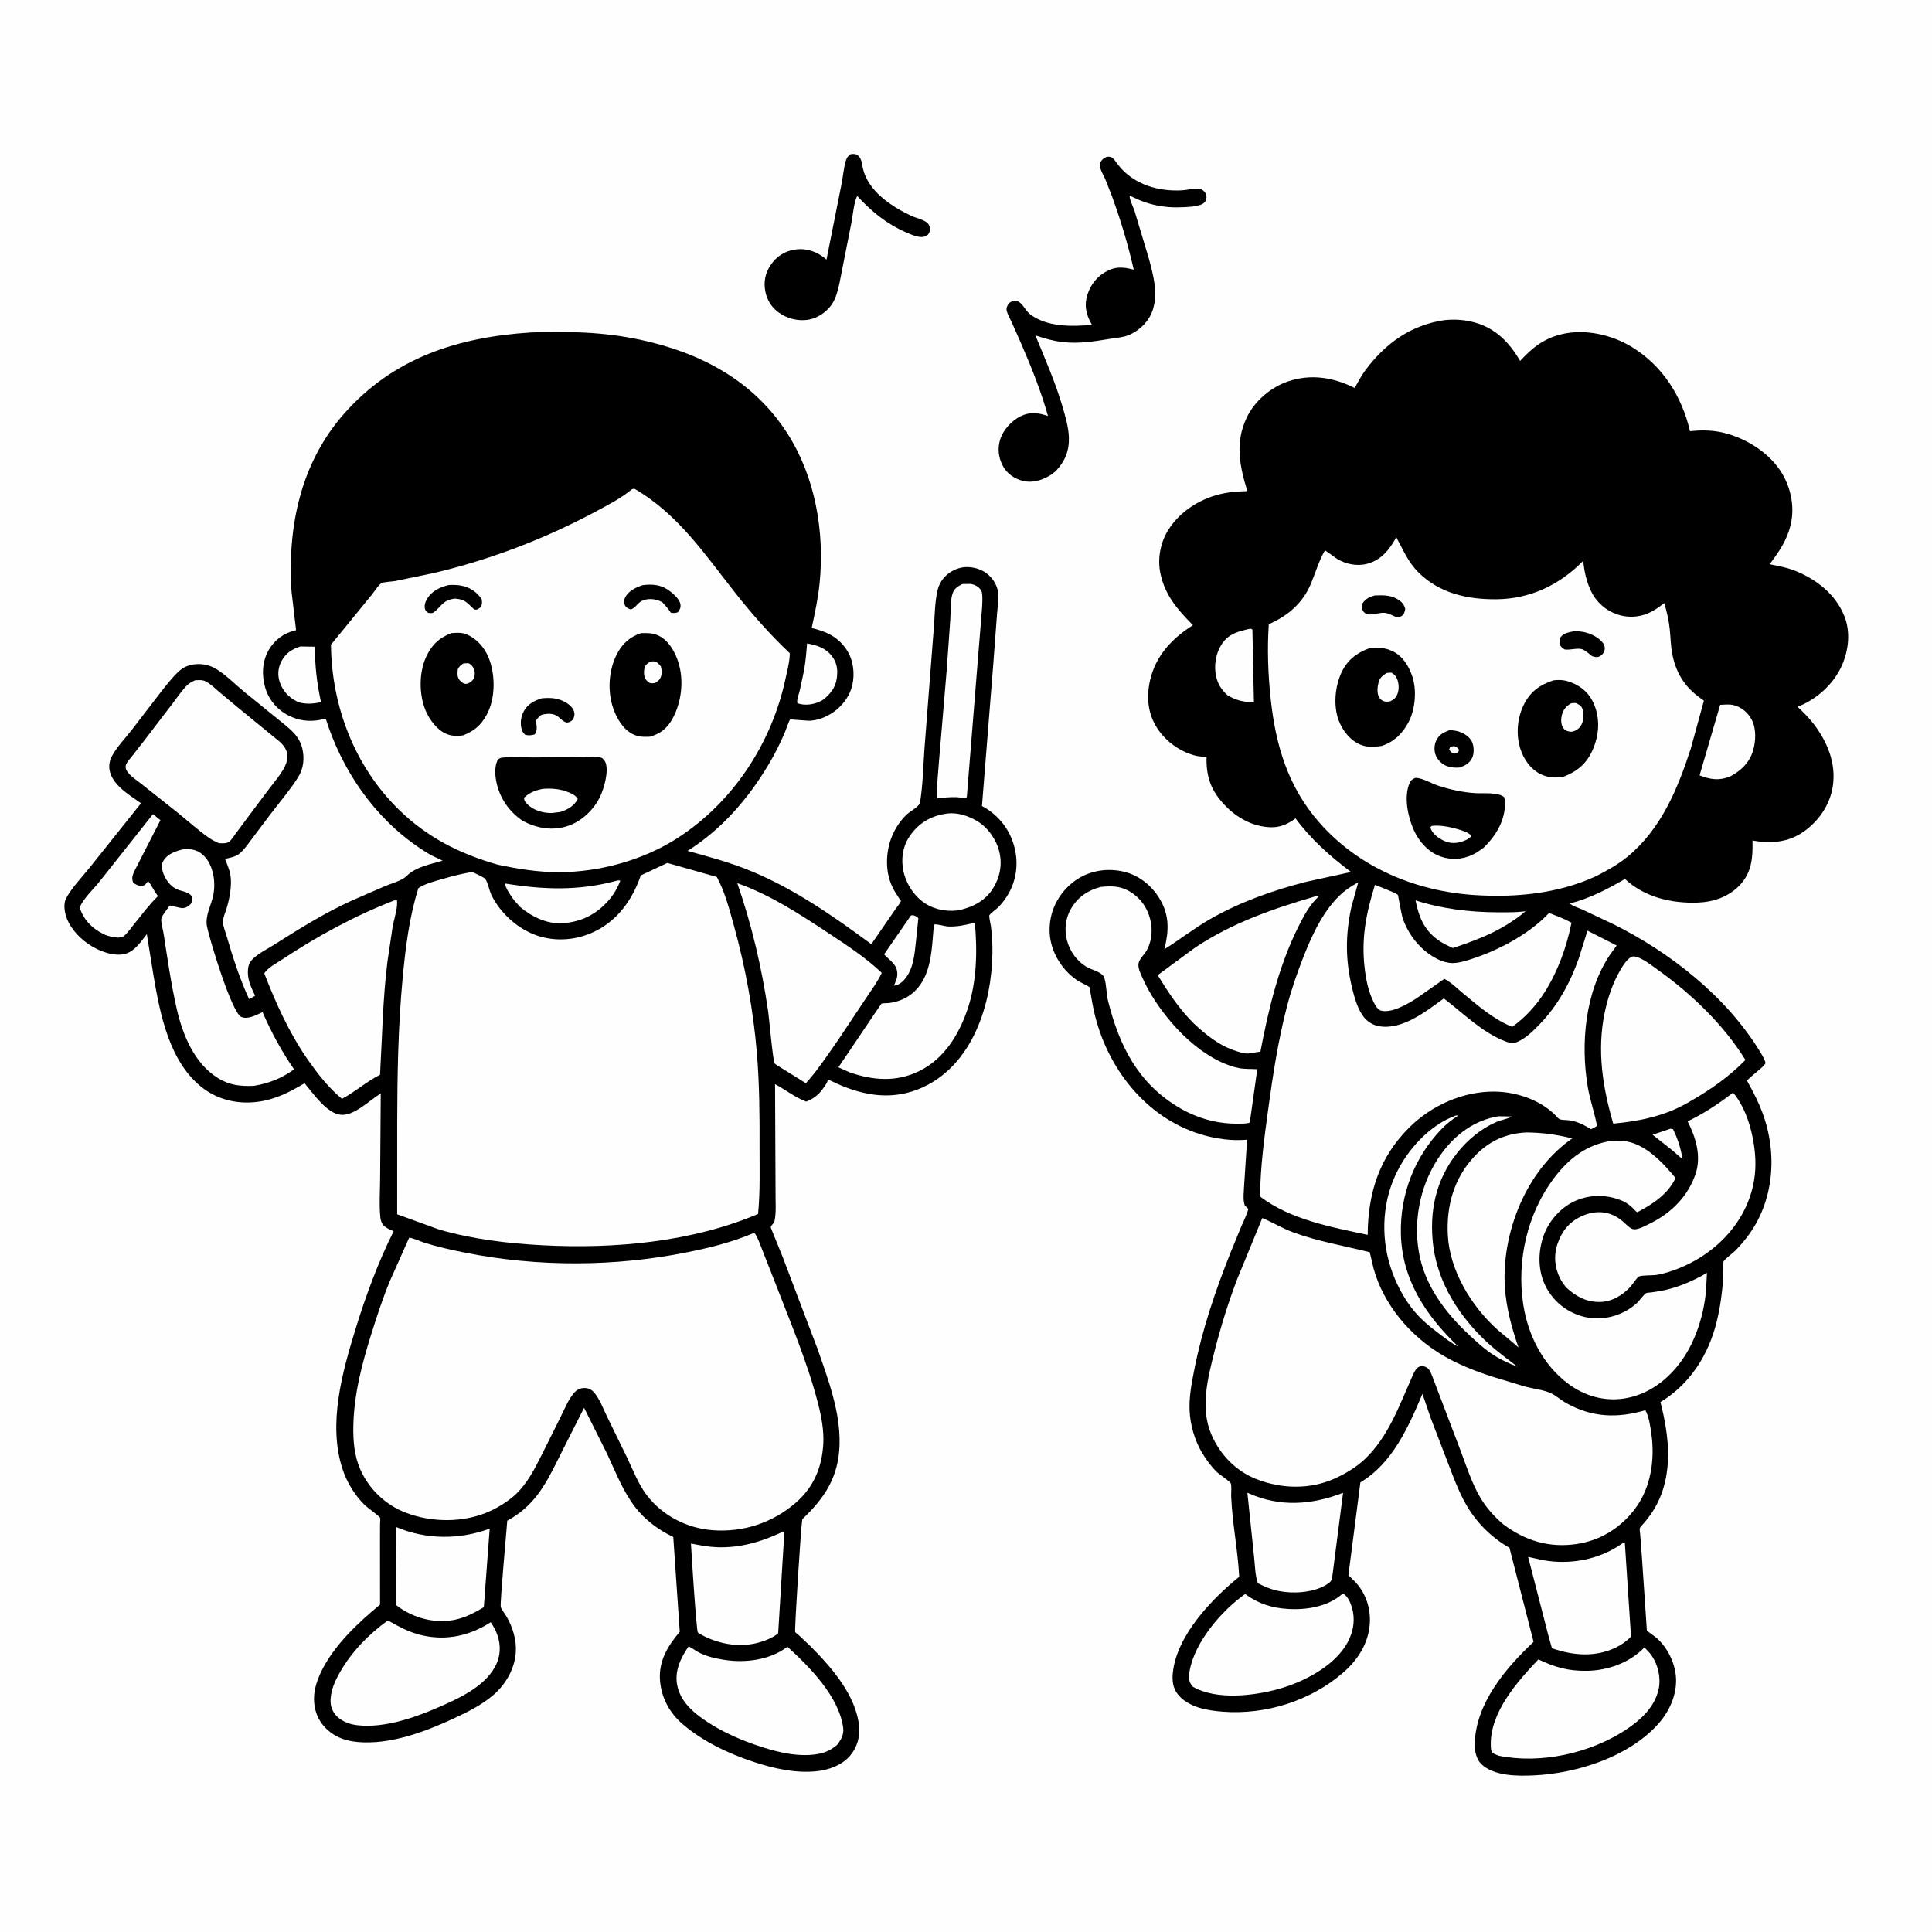 <svg version="1.1" xmlns="http://www.w3.org/2000/svg" style="display: block;" viewBox="0 0 2048 2048" width="1024" height="1024">
<path transform="translate(0,0)" fill="rgb(254,254,254)" d="M -0 -0 L 2048 0 L 2048 2048 L -0 2048 L -0 -0 z"/>
<path transform="translate(0,0)" fill="rgb(0,0,0)" d="M 901.522 163.5 C 903.879 163.053 906.486 162.966 908.556 164.192 C 913.352 167.031 913.524 173.292 914.643 178.241 C 920.139 202.54 944.55 218.624 965.612 228.614 C 970.708 231.031 977.911 232.454 982.344 235.681 C 984.418 237.19 985.483 239.477 985.774 242 C 986.077 244.629 985.12 246.989 983.5 248.985 C 981.249 250.367 979.647 251.29 976.938 251.26 C 971.359 251.197 965.491 248.489 960.44 246.278 C 939.43 237.081 924.064 224.331 908.631 207.721 C 905.095 214.893 904.086 228.194 902.511 236.189 L 889.666 301.227 C 887.998 308.388 886.182 315.78 882.176 322.017 C 876.984 330.099 867.435 336.827 857.947 338.707 C 846.629 340.95 834.115 337.826 824.992 330.956 C 816.574 324.618 811.957 315.985 810.77 305.599 C 809.574 295.144 812.652 286.048 819.19 277.893 C 825.76 269.7 834.808 265.178 845.188 264.229 C 856.146 263.227 867.027 267.382 875.258 274.454 L 876.113 275.207 L 892.119 194.776 C 893.72 186.679 894.362 177.47 896.848 169.724 C 897.897 166.458 899.099 165.651 901.522 163.5 z"/>
<path transform="translate(0,0)" fill="rgb(0,0,0)" d="M 1172.43 166.5 C 1173.59 166.249 1174.24 166.044 1175.5 166.092 C 1179.63 166.249 1181.25 169.487 1183.5 172.406 L 1185.76 175.352 C 1202.09 195.894 1228.67 203.416 1254 201.668 C 1258.91 201.329 1267.7 199.053 1272.18 200.226 C 1274.27 200.774 1276.79 202.764 1277.82 204.682 C 1279.18 207.202 1279.31 210.075 1278.1 212.645 C 1276.95 215.111 1274.89 216.334 1272.36 217.194 C 1266.88 219.058 1260.85 219.278 1255.11 219.602 C 1234.03 220.794 1216.07 217.054 1197.46 207.214 C 1197.05 210.889 1201.37 219.695 1202.62 223.465 L 1218.06 274.834 C 1222.63 292.323 1227.7 310.171 1222.15 328 C 1218.5 339.729 1209.78 348.682 1198.93 354.141 C 1191.83 357.712 1184.33 357.906 1176.66 359.175 C 1159.79 361.968 1143.78 364.551 1126.56 362.624 C 1116.49 361.497 1107.2 358.715 1097.59 355.579 C 1107.86 380.543 1118.85 405.577 1126.43 431.5 C 1129.36 441.499 1132.68 452.935 1133.05 463.375 C 1133.56 477.818 1129.05 488.82 1119.23 499.317 C 1117.14 501.049 1115.02 502.773 1112.69 504.162 C 1103.9 509.393 1093.62 512.403 1083.5 509.562 C 1074.95 507.162 1067.64 502.208 1063.29 494.309 C 1058.34 485.33 1057.14 475.117 1060.39 465.312 C 1063.66 455.443 1072.43 445.935 1081.75 441.293 C 1091.83 436.272 1100.72 437.548 1110.89 441.014 C 1103.47 414.411 1093.19 388.956 1082.22 363.645 L 1072.36 341.406 C 1070.7 337.745 1068.37 333.858 1067.27 330 C 1066.3 326.586 1067.64 324.313 1069.38 321.5 C 1071.51 319.938 1072.84 319.023 1075.55 318.902 C 1083 318.569 1086.13 328.421 1091.42 332.681 C 1108.92 346.774 1136.45 346.35 1157.51 344.303 C 1152.38 335.59 1149.53 326.609 1151.66 316.465 C 1154.03 305.17 1160.61 295.111 1170.54 289.024 C 1181.68 282.196 1189.89 282.759 1201.82 285.859 C 1195.85 259.506 1187.99 233.349 1178.72 207.97 L 1171.71 190.061 C 1169.94 186.081 1167.22 181.671 1166.17 177.5 C 1165.71 175.644 1165.94 174.361 1166.19 172.5 C 1168.28 169.042 1168.89 168.466 1172.43 166.5 z"/>
<path transform="translate(0,0)" fill="rgb(0,0,0)" d="M 1531.41 339.328 C 1542.19 338.273 1552.63 338.922 1563.06 341.799 C 1585.34 347.943 1600.15 363.116 1611.38 382.609 C 1624 368.876 1635.98 359.229 1654.41 354.529 C 1679.32 348.175 1708.42 354.627 1730.03 367.946 C 1762.76 388.121 1782.77 420.206 1791.49 457.08 C 1801.9 455.967 1812.69 455.896 1823 457.887 C 1847.52 462.625 1873.24 477.919 1887.18 498.871 C 1897.91 514.999 1902.7 536.072 1898.4 555.175 L 1898.08 556.5 C 1894.26 572.922 1885.78 584.823 1875.91 598.086 C 1885.82 600.16 1894.6 601.596 1904.05 605.516 C 1926.34 614.763 1945.83 630.136 1955.06 653.013 C 1961.73 669.558 1959.73 688.964 1952.66 705.053 C 1943.8 725.209 1925.85 741.291 1905.49 749.239 C 1911.59 754.957 1917.4 760.678 1922.5 767.321 C 1937 786.195 1946.42 808.818 1942.92 833 C 1940.07 852.653 1928.51 869.691 1912.57 881.157 C 1895.83 893.192 1877.46 894.392 1857.72 891.037 C 1858.14 908.653 1857.15 924.411 1844.56 937.958 C 1832.88 950.518 1816.52 956.192 1799.63 956.791 C 1771.8 957.778 1743.28 951.131 1722.55 931.786 C 1703.52 942.714 1685.54 952.224 1664.13 957.744 C 1666.79 960.475 1673.44 962.392 1677 964.002 L 1709.71 979.445 C 1770.21 1009.34 1829.92 1056.28 1865.44 1114.36 C 1866.94 1116.81 1871.75 1124.52 1871.43 1127.33 C 1871.43 1127.42 1869.84 1129.34 1869.84 1129.35 C 1866.74 1133.07 1853.03 1143.12 1852 1145.69 C 1851.99 1145.71 1853.14 1147.85 1853.31 1148.15 C 1858.96 1158.15 1863.98 1168.25 1868.06 1179.02 C 1884.65 1222.91 1880.74 1274.56 1851.34 1312.18 C 1847.47 1317.14 1843.28 1322.01 1838.78 1326.4 C 1836.06 1329.05 1828.59 1334.32 1827.02 1337.27 C 1825.85 1339.49 1826.9 1350.99 1826.68 1354.35 C 1825.65 1370.06 1823.61 1385.27 1819.9 1400.57 C 1811.31 1436.02 1791.59 1467.17 1760.13 1486.3 C 1769.51 1522.75 1774.08 1563.06 1754.82 1597.35 C 1751.58 1603.14 1747.65 1608.44 1743.5 1613.6 C 1742.32 1615.07 1738.78 1618.43 1738.23 1620.05 C 1737.87 1621.1 1738.56 1624.98 1738.64 1626.18 L 1740.4 1649.22 L 1745.74 1728.31 C 1748.95 1731.46 1753.04 1733.64 1756.42 1736.65 C 1768.29 1747.25 1776.4 1764.46 1776.71 1780.5 C 1777.04 1798.18 1768.87 1815.29 1757.16 1828.14 C 1725.69 1862.67 1671.07 1879.98 1625.47 1881.99 C 1608.34 1882.75 1583.54 1882.79 1570.22 1869.96 C 1564.85 1864.78 1563.07 1855.73 1563.26 1848.46 C 1564.34 1805.5 1596.04 1768.35 1625.64 1740.44 L 1600.08 1640.7 C 1589.7 1634.84 1580.84 1627.87 1572.53 1619.35 C 1553.7 1600.04 1545.58 1578.91 1536.19 1554.14 L 1517.04 1504.32 L 1507.84 1477.6 C 1493.01 1512.72 1476.13 1551.01 1442.07 1571.38 L 1429.38 1669.69 L 1437.34 1677.67 C 1447.9 1689.43 1452.97 1704.73 1452.08 1720.45 C 1450.9 1741.52 1439.61 1759.29 1423.99 1772.89 C 1389.48 1802.93 1341.92 1817.9 1296.41 1814.47 C 1279.79 1813.21 1259.87 1809.95 1248.72 1796.25 C 1243.2 1789.47 1242.4 1781.36 1243.28 1772.97 C 1247.36 1733.84 1284.4 1695.03 1313.61 1671.46 C 1312.15 1642.96 1306.29 1614.73 1305.1 1586.32 C 1304.96 1582.99 1305.73 1575.3 1304.72 1572.49 C 1303.94 1570.36 1292.64 1563.04 1290.06 1560.54 C 1283.84 1554.48 1278.62 1547.27 1274.16 1539.85 C 1266.43 1526.96 1261.67 1510.38 1261.02 1495.35 C 1260.39 1480.62 1263.15 1466.37 1265.98 1452 C 1274.31 1409.61 1288.33 1368.31 1304.27 1328.22 L 1316.06 1299.5 C 1318.62 1293.55 1321.7 1287.81 1323.28 1281.5 L 1319.5 1277.76 C 1317.37 1271.73 1318.53 1263.67 1318.79 1257.31 L 1321.99 1208.12 C 1311.02 1209.07 1300.49 1208.41 1289.65 1206.48 C 1228.04 1195.5 1182.71 1146.64 1164.2 1088.7 C 1161.76 1081.04 1159.78 1073.18 1158.28 1065.28 L 1155.86 1051.7 C 1155.67 1050.62 1155.44 1047.38 1154.97 1046.56 C 1154.44 1045.63 1145.11 1041.22 1143.25 1040.07 C 1135.87 1035.46 1129.03 1028.67 1124.13 1021.49 C 1114.08 1006.75 1110.35 990.237 1113.97 972.535 C 1117.37 955.898 1127.95 941.024 1142.17 931.856 C 1156.54 922.596 1174.42 920.104 1191 923.961 C 1207.19 927.726 1220.52 938.42 1229.08 952.43 C 1239.9 970.126 1239.13 986.821 1234.31 1006.26 C 1250.6 996.008 1265.83 984.053 1282.54 974.44 C 1313.98 956.359 1349.41 943.773 1384.44 934.814 L 1432.17 924.372 C 1409.98 907.723 1389.94 889.971 1373.35 867.54 C 1365.42 873.363 1357.37 877.153 1347.35 876.936 C 1328.41 876.527 1311.18 867.059 1298.36 853.547 C 1283.76 838.16 1278.56 823.857 1278.98 802.705 L 1269.02 801.432 C 1252.12 797.71 1236.22 786.558 1226.78 772.054 C 1216.68 756.538 1215.06 738.897 1219.12 721.104 C 1225.03 695.172 1242.57 676.491 1264.58 662.712 C 1248.25 646.154 1234.83 631.012 1230.01 607.5 C 1226.77 591.702 1230.26 574.124 1239.12 560.647 C 1252.07 540.947 1273.68 527.808 1296.55 523.107 L 1298.5 522.72 C 1306.39 521.109 1314.19 520.901 1322.21 520.608 C 1314.04 493.837 1308.96 469.338 1321.54 442.746 C 1329.92 425.016 1347.16 410.432 1365.66 404.224 C 1389.79 396.125 1413.73 400.07 1436.02 411.29 C 1439.61 404.742 1443.12 398.099 1447.61 392.111 C 1468.93 363.663 1495.89 344.414 1531.41 339.328 z"/>
<path transform="translate(0,0)" fill="rgb(254,254,254)" d="M 1770.68 1196.5 L 1773.5 1197.02 C 1778.8 1208.12 1781.57 1216.75 1783.59 1228.84 L 1771.93 1218.76 L 1751.81 1202.88 L 1770.68 1196.5 z"/>
<path transform="translate(0,0)" fill="rgb(254,254,254)" d="M 1325.01 666.5 C 1326.56 666.58 1325.68 666.419 1327.6 667.284 L 1329.22 744.661 C 1318.4 744.166 1310.46 742.603 1301.1 736.941 C 1295 731.441 1290.9 725.091 1289.14 716.992 C 1286.64 705.531 1288.65 692.729 1295.1 682.834 C 1302.34 671.71 1312.88 669.229 1325.01 666.5 z"/>
<path transform="translate(0,0)" fill="rgb(254,254,254)" d="M 1500.52 954.431 C 1528.16 963.354 1558.06 966.99 1587.05 967.078 C 1596.5 967.107 1606 967.308 1615.41 966.194 L 1617.13 965.979 C 1610.41 971.858 1603.16 976.599 1595.58 981.288 C 1578.25 991.668 1559.22 998.609 1540.12 1004.98 C 1535.49 1002.9 1530.96 1000.79 1526.69 998.001 C 1510.22 987.233 1504.23 973.126 1500.52 954.431 z"/>
<path transform="translate(0,0)" fill="rgb(254,254,254)" d="M 1823.46 747.118 C 1828.01 746.968 1833.49 746.314 1837.9 747.488 C 1846.21 749.701 1852.93 755.395 1856.92 762.971 C 1861.9 772.409 1861.27 785.934 1858.23 795.906 C 1854.47 808.248 1846.05 816.43 1835.07 822.535 L 1833.75 823.11 C 1822.2 827.863 1812.82 826.302 1801.64 821.905 L 1823.46 747.118 z"/>
<path transform="translate(0,0)" fill="rgb(254,254,254)" d="M 1543.18 1182.5 L 1545.83 1182.5 C 1539.43 1186.54 1533.49 1191.24 1528.23 1196.69 C 1499.34 1226.66 1484.13 1266.2 1484.99 1307.7 C 1486 1356.45 1511.66 1394.86 1545.81 1427.42 C 1541.83 1425.62 1538.09 1422.84 1534.41 1420.48 C 1523.68 1412.37 1512.59 1404.43 1503.33 1394.62 C 1491.41 1382 1482.14 1365.51 1476.12 1349.28 C 1463.75 1315.95 1464.34 1277.87 1479.31 1245.47 C 1491.56 1218.97 1515.33 1192.6 1543.18 1182.5 z"/>
<path transform="translate(0,0)" fill="rgb(254,254,254)" d="M 1588.53 1183.28 L 1602.78 1183.52 C 1597.68 1186.2 1591.45 1187.07 1586.07 1189.4 C 1569.96 1196.38 1555.6 1208.4 1544.72 1222.06 C 1521.87 1250.72 1514.79 1284.71 1519.31 1320.64 C 1524.35 1360.67 1547.51 1396.23 1576.65 1423.17 C 1586.59 1432.35 1597.82 1440.5 1608.51 1448.81 C 1598.6 1444.92 1589.03 1440.5 1580.25 1434.43 C 1572.12 1428.82 1564.74 1421.92 1557.51 1415.2 C 1531.94 1391.43 1509.96 1362.29 1504.03 1327.03 C 1497.92 1290.72 1506.49 1252.22 1528.25 1222.55 C 1543.18 1202.19 1563.38 1187.3 1588.53 1183.28 z"/>
<path transform="translate(0,0)" fill="rgb(254,254,254)" d="M 1322.28 1582.3 L 1323.4 1582.83 C 1356.6 1597.8 1390.39 1595.31 1423.71 1582.45 L 1412.69 1668.11 C 1412.16 1671.21 1412.24 1675.09 1409.73 1677.19 C 1397.94 1687.07 1376.21 1689.43 1361.36 1687.43 L 1359.5 1687.16 C 1349.75 1685.83 1342.13 1682.72 1333.42 1678.31 C 1330.38 1670.05 1330.39 1659.12 1329.36 1650.34 L 1322.28 1582.3 z"/>
<path transform="translate(0,0)" fill="rgb(254,254,254)" d="M 1720.47 1635.5 L 1722.39 1635.36 L 1728.94 1734.96 C 1724.23 1739.68 1718.89 1743.56 1712.88 1746.45 C 1690.96 1756.99 1667.42 1754.99 1645.12 1747.22 L 1641.74 1735.23 L 1619.87 1650.38 L 1636.09 1653.91 C 1664.42 1658.97 1695.42 1653.23 1719.1 1636.48 L 1720.47 1635.5 z"/>
<path transform="translate(0,0)" fill="rgb(254,254,254)" d="M 1618.05 1200.43 C 1634.56 1200.54 1650.64 1202.7 1666.62 1206.79 C 1643.82 1222.6 1626.27 1245.1 1614.28 1270.05 C 1600.43 1298.83 1592.99 1333.31 1595.28 1365.31 C 1596.83 1387.07 1602.55 1407.94 1609.71 1428.43 L 1603.06 1422.69 L 1587.08 1409.29 C 1559.6 1384.52 1536.53 1346.5 1534.72 1308.87 C 1533.25 1278.26 1541.14 1249.48 1562.27 1226.57 C 1577.59 1209.96 1595.61 1201.52 1618.05 1200.43 z"/>
<path transform="translate(0,0)" fill="rgb(254,254,254)" d="M 1423.06 1689.5 L 1424.39 1689.54 C 1428.75 1692.79 1431.13 1697.86 1432.76 1702.96 C 1436.94 1716.03 1434.92 1729.26 1428.39 1741.23 C 1414.68 1766.35 1381.27 1783.33 1354.69 1790.59 C 1328.32 1797.79 1289.26 1802.27 1264.64 1788.11 L 1263.25 1786.43 C 1259.6 1781.73 1260.05 1777.06 1261 1771.5 C 1266.32 1740.64 1295.01 1707.25 1319.93 1689.74 C 1333.77 1699.97 1348.35 1704.57 1365.4 1705.57 C 1385.31 1706.75 1407.75 1703.11 1423.06 1689.5 z"/>
<path transform="translate(0,0)" fill="rgb(254,254,254)" d="M 1394.67 950.057 L 1397 949.651 L 1397.67 950.5 C 1388.2 959.109 1381.9 971.229 1376.25 982.528 C 1355.67 1023.67 1344.63 1069.79 1336.1 1114.77 L 1323 1116.73 C 1319.29 1117.03 1314.62 1115.45 1311.05 1114.37 C 1293.52 1109.11 1278.75 1097.32 1265.61 1085.04 C 1250.02 1069.62 1238.61 1052.21 1227.19 1033.68 L 1267.07 1004.35 C 1306.72 978.027 1349.43 963.332 1394.67 950.057 z"/>
<path transform="translate(0,0)" fill="rgb(254,254,254)" d="M 1743.14 1746.37 C 1745.78 1749.09 1748.62 1751.84 1750.78 1754.96 C 1757.69 1764.9 1760.8 1778.79 1758.2 1790.66 C 1754.03 1809.74 1739 1823.42 1723.33 1833.71 C 1685.31 1858.69 1633.1 1870.18 1588.51 1861.09 L 1583.03 1858.76 C 1580.17 1856.71 1580.34 1852.73 1580.28 1849.5 C 1579.69 1814.87 1608.42 1782.58 1630.74 1759.06 C 1648.31 1767.37 1662.2 1771.39 1681.9 1771.15 C 1704.46 1770.87 1727.32 1762.64 1743.14 1746.37 z"/>
<path transform="translate(0,0)" fill="rgb(254,254,254)" d="M 1457.52 937.998 C 1461.78 939.841 1479.74 946.363 1481.9 948.722 C 1481.94 948.764 1485.83 970.272 1486.85 973.224 C 1491.06 985.372 1497.73 995.924 1507.02 1004.8 C 1515.68 1013.06 1529.16 1021.64 1541.49 1020.84 C 1549 1020.35 1557.41 1017.47 1564.5 1015.03 C 1591.57 1005.74 1622.32 988.888 1642.08 967.775 C 1650.14 970.935 1658.26 973.923 1665.84 978.128 C 1660.7 1003.85 1651.5 1029.35 1637.5 1051.59 C 1628.49 1065.73 1616.7 1078.77 1603 1088.44 C 1583.75 1080.96 1566.09 1065.57 1550.3 1052.46 C 1544.04 1047.25 1538.33 1041.38 1531.03 1037.63 L 1501.86 1058.05 C 1492.5 1064.15 1474.77 1074.58 1463.5 1071.15 C 1460.27 1070.17 1457.53 1065.02 1456.11 1062.21 C 1450.49 1051.04 1448.01 1038.39 1446.58 1026.07 C 1442.89 994.364 1448.17 968.145 1457.52 937.998 z"/>
<path transform="translate(0,0)" fill="rgb(254,254,254)" d="M 1728.91 1014.5 C 1730.79 1013.94 1731.24 1013.6 1733.26 1014.01 C 1741.18 1015.62 1750.08 1022.88 1756.58 1027.5 C 1792.43 1053 1827.02 1085.97 1850.23 1123.59 C 1833.55 1140.76 1813.22 1155.09 1792.52 1166.93 C 1766.68 1182.62 1739.59 1188.29 1710.09 1191.11 C 1698.83 1152.25 1692.72 1113.65 1701.01 1073.5 C 1704.3 1057.59 1709.62 1041.86 1717.88 1027.82 C 1720.82 1022.83 1724.02 1017.75 1728.91 1014.5 z"/>
<path transform="translate(0,0)" fill="rgb(254,254,254)" d="M 1166.88 940.188 C 1171.85 939.637 1177.01 939.397 1182 939.865 C 1192.96 940.891 1203.04 947.204 1209.95 955.634 C 1221.4 969.602 1224.54 991.399 1215.52 1007.54 C 1213 1012.06 1207.12 1016.92 1206.79 1022.17 C 1206.49 1027.01 1208.99 1031.75 1210.88 1036.09 C 1218.43 1053.43 1229.35 1069.22 1241.54 1083.6 C 1259.07 1104.27 1285.56 1126.33 1312.81 1132.11 C 1319.32 1133.49 1326.15 1132.91 1332.77 1133.44 L 1324.82 1189.97 C 1320.68 1191.55 1314.78 1190.97 1310.31 1191.11 C 1288.52 1191.14 1267.37 1184.7 1248.79 1173.48 C 1206.06 1147.67 1186.39 1108.23 1174.68 1061.35 C 1172.7 1053.44 1173.01 1044.65 1170.79 1037.01 C 1168.79 1030.14 1157.33 1028.27 1151.5 1024.79 C 1141.51 1018.81 1133.96 1008.1 1131.05 996.937 C 1128.02 985.293 1129.42 973.01 1135.67 962.649 C 1142.9 950.664 1153.51 943.596 1166.88 940.188 z"/>
<path transform="translate(0,0)" fill="rgb(254,254,254)" d="M 1837.14 1158.18 C 1852.43 1176.25 1859.74 1205.65 1860.73 1228.81 C 1863.16 1286.06 1821.16 1332.19 1768.5 1348.43 C 1764.04 1349.8 1759.61 1351.01 1754.97 1351.6 C 1751.47 1352.05 1739.75 1351.7 1737.34 1353.15 C 1734.56 1354.81 1730.45 1361.81 1727.89 1364.5 C 1719.6 1373.21 1708.69 1379.81 1696.47 1380.12 C 1681.78 1380.51 1670.38 1374.26 1659.93 1364.51 C 1657.82 1361.68 1655.68 1358.86 1654.05 1355.73 C 1648 1344.12 1646.79 1330.8 1651.08 1318.38 C 1655.61 1305.28 1663.14 1295.63 1675.74 1289.63 C 1691.16 1282.3 1707.04 1283.31 1720.26 1294.73 C 1723.06 1297.15 1727.85 1302.56 1731.57 1303.06 C 1736.66 1303.75 1745.24 1298.87 1749.76 1296.62 C 1771.91 1285.63 1789.74 1267.7 1797.53 1243.88 C 1803.63 1225.22 1797.48 1205.34 1788.94 1188.67 C 1806.35 1180.29 1821.92 1170.01 1837.14 1158.18 z"/>
<path transform="translate(0,0)" fill="rgb(254,254,254)" d="M 1708.52 1209.3 C 1712.46 1208.99 1716.57 1209.07 1720.5 1209.43 C 1743.63 1211.59 1762.33 1232.17 1776.17 1248.77 C 1768.34 1265.19 1753.07 1275.75 1737.47 1284.01 C 1737.13 1284.19 1735.5 1285.05 1735.5 1285.05 C 1734.38 1284.56 1731.47 1281.16 1730.41 1280.17 C 1724.95 1275.11 1719.8 1272.5 1712.71 1270.4 C 1697.18 1265.81 1680.07 1267.22 1665.8 1275.02 C 1650.8 1283.23 1639.32 1298.11 1634.76 1314.53 C 1630.01 1331.69 1630.92 1350.5 1639.85 1366.18 C 1648.2 1380.82 1661.6 1391.11 1677.89 1395.54 C 1697.81 1400.94 1719.75 1395.24 1734.97 1381.49 C 1737.94 1378.82 1742.05 1372.43 1745.16 1370.74 C 1746.1 1370.23 1749.31 1370.17 1750.45 1370.01 C 1756.01 1369.22 1761.54 1368.37 1767 1367.05 C 1781.68 1363.5 1796.41 1356.92 1809.43 1349.31 L 1808.5 1367.24 C 1806.5 1392.51 1797.96 1420.31 1783.41 1441.15 C 1768.69 1462.21 1747.63 1478.43 1721.81 1482.44 C 1700.6 1485.75 1680.02 1479.85 1662.89 1467.23 C 1635.76 1447.25 1619.75 1415.63 1614.7 1382.74 C 1607.61 1336.47 1618.84 1286.85 1647.02 1249.19 C 1662.79 1228.12 1682.04 1213.07 1708.52 1209.3 z"/>
<path transform="translate(0,0)" fill="rgb(254,254,254)" d="M 1439.82 935.278 L 1432.55 961.399 C 1426.08 991.165 1426.11 1017.93 1433.34 1047.52 C 1435.68 1057.08 1438.64 1067.74 1444.14 1076 C 1448.15 1082.02 1454.23 1086.38 1461.38 1087.72 C 1486.35 1092.4 1511.72 1071.93 1530.51 1058.4 C 1551.27 1074.08 1571.8 1095.19 1596.7 1104.23 C 1602.01 1106.15 1604.25 1106.36 1609.42 1103.98 C 1617.93 1100.06 1625.28 1092.73 1631.73 1086.12 C 1651.04 1066.29 1664.36 1042.09 1673.5 1016.11 L 1682.78 986.555 L 1713.74 1002.31 L 1706.77 1011.93 C 1680.07 1051.16 1675.36 1106.94 1683.14 1152.5 C 1685.52 1166.44 1690.35 1179.76 1692.92 1193.5 C 1690.8 1194.9 1688.84 1195.99 1686.5 1197.02 C 1679.35 1192.57 1672.49 1189.02 1664.02 1187.62 C 1661.03 1187.13 1655.64 1187.51 1653 1186.27 C 1651.55 1185.58 1649.12 1182.47 1647.86 1181.23 C 1631.29 1165.52 1607.22 1157.45 1584.63 1157.13 C 1550.9 1156.65 1517.29 1171.81 1493.57 1195.5 C 1461.86 1227.16 1450.08 1265.09 1449.81 1309 C 1411.15 1300.77 1367.94 1292.87 1335.73 1268.4 C 1335.94 1237.88 1340.1 1206.86 1344.23 1176.66 C 1349.29 1139.62 1354.98 1102.08 1364.52 1065.89 C 1369.12 1048.43 1375.08 1031.27 1381.65 1014.47 C 1391.17 990.179 1403.58 963.348 1423.71 945.938 C 1428.58 941.727 1434.29 938.513 1439.82 935.278 z"/>
<path transform="translate(0,0)" fill="rgb(254,254,254)" d="M 1338.1 1291.17 C 1349.3 1295.92 1359.67 1302.27 1371.18 1306.47 C 1397.6 1316.12 1424.88 1320.58 1451.98 1327.42 L 1456.06 1344.69 C 1466.79 1383.36 1495.1 1416.48 1529.4 1436.75 C 1545.87 1446.48 1563.87 1453.45 1582.01 1459.35 L 1617.09 1469.97 C 1625.51 1472.16 1637.05 1473.35 1644.74 1477.23 C 1650.13 1479.95 1654.86 1484.34 1660.22 1487.32 C 1687.67 1502.63 1714.3 1503.6 1744.1 1494.91 C 1747.89 1501.06 1749.35 1511.97 1750.41 1519.14 C 1754.42 1546.36 1750.29 1576.48 1733.48 1598.96 C 1718.07 1619.57 1696.55 1633.06 1670.96 1636.77 C 1641.82 1640.99 1616.61 1633.14 1593.39 1615.73 C 1584.11 1607.79 1575.98 1598.81 1569.68 1588.33 C 1560.35 1572.83 1554.72 1554.88 1548.37 1538 L 1517.87 1457.86 C 1516.32 1454.08 1514.86 1450.39 1510.78 1448.83 C 1502.34 1445.59 1499.16 1454.36 1496.5 1460.38 C 1483.18 1490.45 1471.48 1523.2 1447.1 1546.43 C 1437.79 1555.3 1426.11 1562.29 1414.4 1567.5 C 1388.26 1579.13 1358.22 1578.28 1331.82 1567.91 C 1309.93 1559.32 1293.25 1541.92 1284.05 1520.48 C 1272.03 1492.48 1280.3 1460.72 1287.43 1432.53 C 1294 1406.58 1301.97 1380.89 1311.51 1355.86 L 1338.1 1291.17 z"/>
<path transform="translate(0,0)" fill="rgb(254,254,254)" d="M 1480.13 569.521 C 1487.47 582.925 1492.56 595.789 1503.7 606.838 C 1526 628.954 1555.56 635.509 1586.1 635.245 C 1622.2 634.934 1653.29 619.974 1678.32 594.46 C 1679.34 607.726 1683.4 623.994 1691.5 634.749 C 1699.35 645.185 1710.94 651.936 1723.93 653.434 C 1739.98 655.285 1752.14 648.922 1764.18 639.291 C 1766.94 648.605 1768.97 657.284 1770 666.971 C 1770.97 676.088 1770.97 685.216 1772.85 694.232 C 1777.41 716.035 1787.83 730.524 1806.23 742.668 L 1792.16 794 C 1778.15 836.806 1760.57 879.424 1724.63 908.626 C 1714.48 916.879 1703.07 923.105 1691.45 928.995 C 1651.5 947.328 1606.82 951.583 1563.38 948.819 C 1500.54 944.82 1440.28 919.577 1398.41 871.793 C 1365.22 833.917 1352.28 790.035 1346.98 740.816 C 1344.15 714.594 1343.23 687.983 1344.96 661.646 C 1365.11 653.008 1381.29 639.023 1389.75 618.473 C 1394.71 606.427 1398.02 594.725 1404.54 583.272 L 1417.4 592.447 C 1426.74 598.12 1438.86 600.508 1449.51 597.564 C 1464.6 593.396 1472.82 582.572 1480.13 569.521 z"/>
<path transform="translate(0,0)" fill="rgb(0,0,0)" d="M 1457.22 631.2 C 1465.65 630.885 1473.85 630.62 1481.36 635.157 C 1485.98 637.947 1488.21 640.329 1489.62 645.5 C 1488.84 648.848 1488.73 651.185 1485.5 653.15 C 1482.96 654.695 1481.45 654.472 1478.78 653.607 C 1475.36 652.022 1471.18 649.805 1467.39 649.607 C 1461.75 649.313 1455.54 652.02 1450.08 651.218 C 1447.86 650.893 1445.96 649.44 1444.83 647.5 C 1443.2 644.704 1443.41 642.938 1444.04 640 C 1447.53 634.739 1451.25 632.954 1457.22 631.2 z"/>
<path transform="translate(0,0)" fill="rgb(0,0,0)" d="M 1667.79 669.291 C 1671.57 669.054 1675.28 669.265 1679 670.014 C 1686.27 671.477 1695.46 675.916 1699.66 682.266 C 1701.03 684.351 1701.49 687.088 1700.83 689.546 C 1700.21 691.88 1698.28 694.355 1696.15 695.5 C 1692.79 697.303 1690.93 696.475 1687.58 695.5 C 1685 693.373 1680.28 689.312 1677.14 688.217 C 1672.53 686.612 1664.19 689.244 1658.8 688.5 C 1655.7 686.757 1654.59 685.761 1653.1 682.5 C 1653.2 679.985 1652.8 677.713 1654.24 675.578 C 1657.25 671.141 1662.92 670.283 1667.79 669.291 z"/>
<path transform="translate(0,0)" fill="rgb(0,0,0)" d="M 1536.3 774.048 C 1540.59 774.058 1545.03 774.727 1548.98 776.462 C 1554.07 778.705 1559.16 782.377 1560.98 787.853 C 1562.58 792.668 1562.65 799.255 1560.29 803.829 C 1557.33 809.539 1552.93 811.557 1547.13 813.629 C 1542.8 813.974 1537.95 813.653 1533.87 812.139 C 1528.92 810.307 1524.31 805.986 1522.17 801.162 C 1520.07 796.43 1520.15 790.235 1522.24 785.5 C 1525.18 778.842 1529.89 776.587 1536.3 774.048 z"/>
<path transform="translate(0,0)" fill="rgb(254,254,254)" d="M 1537.28 791.5 L 1541.5 790.909 C 1544.53 792.136 1544.89 792.359 1546.8 795 L 1545.49 797.5 C 1544.13 798.286 1543.01 798.555 1541.5 798.945 C 1538.27 797.579 1538.06 797.469 1536.22 794.5 L 1537.28 791.5 z"/>
<path transform="translate(0,0)" fill="rgb(0,0,0)" d="M 1500.68 824.5 C 1508.51 824.941 1517.08 830.365 1524.6 832.873 C 1536.73 836.923 1551.4 840.082 1564.22 840.786 C 1572.75 841.255 1587.61 839.611 1594.29 844.819 C 1595.05 847.023 1595.35 848.619 1595.37 850.977 C 1595.53 869.732 1585.96 885.471 1573.1 898.298 C 1569.35 901.075 1565.45 903.915 1561.23 905.926 C 1550.11 911.221 1538.08 911.98 1526.5 907.72 C 1513.7 903.011 1503.84 891.632 1498.46 879.385 C 1492.35 865.502 1487.93 844.412 1494.27 830.05 C 1495.61 827.01 1497.57 825.605 1500.68 824.5 z"/>
<path transform="translate(0,0)" fill="rgb(254,254,254)" d="M 1517.68 875.5 C 1526.19 874.392 1537.28 876.592 1545.5 879.046 C 1549.75 880.316 1557.78 882.598 1559.89 886.5 L 1554.65 890.239 L 1550.33 891.918 C 1543.39 894.298 1536.59 894.309 1530 890.968 C 1523.86 887.859 1518.34 883.722 1516.1 877.031 L 1517.68 875.5 z"/>
<path transform="translate(0,0)" fill="rgb(0,0,0)" d="M 1646.59 721.224 C 1653.79 720.285 1659.4 720.915 1666.18 723.654 C 1677.2 728.104 1685.28 735.628 1689.84 746.747 C 1696.35 762.652 1695.07 779.267 1688.32 794.842 C 1681.93 809.572 1671.6 817.935 1656.93 823.563 L 1655.7 823.677 C 1647.15 824.642 1640.6 824.369 1632.65 820.383 C 1622.36 815.226 1615.14 804.668 1611.68 793.926 C 1606.68 778.394 1608.35 760.471 1615.8 746 C 1622.65 732.707 1632.75 725.768 1646.59 721.224 z"/>
<path transform="translate(0,0)" fill="rgb(254,254,254)" d="M 1665.54 745.5 C 1667.19 745.183 1668.82 745.284 1670.5 745.281 C 1673.64 746.78 1676.33 748.079 1677.5 751.582 C 1679.13 756.446 1678.9 763.878 1676.29 768.355 C 1673.97 772.342 1671.32 774.349 1666.9 775.5 C 1664.9 775.669 1665.36 775.78 1663.76 775.503 C 1660.56 774.949 1658.35 773.878 1656.63 770.93 C 1654.56 767.39 1654.6 762.105 1655.58 758.229 C 1657.13 752.062 1660.11 748.582 1665.54 745.5 z"/>
<path transform="translate(0,0)" fill="rgb(0,0,0)" d="M 1451.36 687.238 C 1460.04 685.901 1468.3 686.465 1476.31 690.353 C 1487.12 695.593 1493.53 706.283 1497.19 717.293 C 1501.95 731.647 1500.3 751.745 1493.27 765.209 C 1486.91 777.373 1477.86 786.442 1464.6 790.729 C 1457.03 791.899 1449.3 792.429 1442.03 789.364 C 1431.09 784.747 1423.04 774.362 1419 763.448 C 1413.28 748.033 1415.14 727.815 1421.97 713 C 1427.98 699.946 1438.04 692.049 1451.36 687.238 z"/>
<path transform="translate(0,0)" fill="rgb(254,254,254)" d="M 1469.81 713.5 C 1471.48 713.07 1473.28 713.114 1475 713.024 C 1477.37 714.547 1479.05 715.8 1480.37 718.353 C 1482.81 723.081 1483.39 730.041 1481.57 735.022 C 1479.84 739.78 1477.74 741.47 1473.46 743.5 C 1471.57 743.787 1469.4 744.056 1467.52 743.5 C 1465.18 742.809 1463.31 741.473 1462.06 739.378 C 1459.35 734.837 1460.08 728.541 1461.28 723.631 C 1462.5 718.601 1465.55 716.063 1469.81 713.5 z"/>
<path transform="translate(0,0)" fill="rgb(0,0,0)" d="M 562.81 352.428 C 601.468 350.904 640.443 351.966 678.411 360.084 C 742.234 373.731 798.574 403.235 834.527 459.239 C 864.192 505.449 874.156 563.312 868.889 617.5 C 867.305 633.799 863.847 649.785 860.403 665.765 C 876.001 669.321 888.496 675.168 897.554 688.931 C 904.589 699.623 906.305 713.901 903.499 726.188 C 898.951 746.103 879.596 762.24 859.303 763.962 C 856.089 764.235 838.1 762.385 837.601 762.714 C 836.566 763.396 832.882 774.191 832.121 776 C 827.127 787.88 821.427 799.185 814.829 810.261 C 793.139 846.671 765.011 879.312 728.798 901.984 C 749.272 907.631 769.826 913.116 789.657 920.798 C 838.112 939.569 882.112 970.16 923.645 1000.86 L 949.054 964.027 C 950.282 962.18 954.622 956.996 954.993 955.078 C 955.13 954.368 954.169 953.889 953.765 953.289 L 948.316 944.683 C 942.681 934.961 940.229 924.706 940.27 913.5 C 940.337 894.802 947.268 877.307 960.5 864.001 C 963.861 860.621 974.563 854.775 975.187 851.082 C 978.375 832.226 978.636 811.514 980.057 792.34 L 989.605 669.246 C 990.939 655.119 990.635 638.676 994.007 625.038 C 994.554 622.824 995.389 620.652 996.434 618.627 C 998.082 615.432 1000.19 612.592 1002.82 610.131 C 1009.12 604.217 1017.77 600.725 1026.5 601.122 C 1036.04 601.556 1044.58 605.276 1050.87 612.508 C 1055.04 617.311 1057.74 623.416 1058.27 629.777 C 1058.8 636.204 1057.43 643.546 1056.97 650.017 L 1052.93 703.806 L 1040.92 854.419 C 1055.33 862.092 1066.72 874.519 1072.68 889.828 C 1082.5 915.047 1077.35 941.93 1058.46 961.508 C 1056.65 963.387 1049.43 968.514 1048.71 970.363 C 1048.21 971.617 1050.19 980.07 1050.42 981.888 C 1051.65 991.521 1052.17 1001.29 1051.98 1011 C 1051.46 1038.06 1046.53 1065.69 1035.63 1090.55 C 1022.99 1119.42 1002.04 1143.81 972.091 1155.13 C 942.885 1166.18 914.793 1160.96 887.149 1148.69 C 885.771 1148.08 879.543 1144.82 878.396 1144.93 C 877.044 1145.06 876.936 1147.22 876.198 1148.36 C 869.928 1158.06 865.5 1163.5 854.588 1167.74 C 842.631 1163.23 832.796 1155.17 821.588 1149.24 L 822.11 1262.8 C 821.911 1272.52 823.126 1285.23 820.982 1294.5 C 820.707 1295.69 818.296 1298.56 817.535 1299.61 C 816.45 1301.12 817.503 1302.3 818.127 1303.99 L 829.354 1331.62 L 866.66 1429.97 C 877.93 1462.41 890.97 1496.66 889.956 1531.5 C 888.967 1565.47 874.438 1587.68 850.453 1610.43 C 848.842 1620.26 842.121 1728.47 842.928 1729.93 C 843.532 1731.02 845.917 1732.62 846.98 1733.59 L 858.483 1744.44 C 880.97 1766.88 907.383 1796.83 910.673 1829.81 C 911.812 1841.23 908.589 1852.28 901.155 1861.08 C 892.481 1871.34 878.014 1876.43 864.925 1877.66 C 842.521 1879.76 820.01 1874.65 798.862 1867.66 C 772.005 1858.77 745.394 1846.22 723.712 1827.74 C 709.732 1815.82 700.927 1799.43 699.609 1781.05 C 698.139 1760.57 707.936 1744.67 720.565 1729.75 L 713.696 1629.21 C 698.325 1622.09 683.721 1611.14 673.335 1597.68 C 660.465 1581.01 652.442 1560.14 643.572 1541.15 L 619.126 1492.32 L 590.719 1548.61 C 577.487 1575.53 564.981 1597.32 537.726 1611.94 C 537.119 1621.16 529.742 1700.63 530.846 1703.69 C 531.955 1706.76 535.232 1710.61 536.931 1713.56 C 543.416 1724.85 547.606 1738 546.789 1751.16 C 545.696 1768.73 536.42 1785.09 523.248 1796.54 C 510.844 1807.32 495.447 1814.94 480.63 1821.81 C 450.223 1835.9 413.623 1849.59 379.5 1846.64 C 364.867 1845.38 352.207 1840.41 342.605 1828.95 C 334.889 1819.73 331.968 1807.81 333.107 1796 C 334.025 1786.48 338.118 1776.26 342.592 1767.89 C 356.598 1741.69 380.183 1719.74 402.871 1700.97 L 402.815 1631.62 L 402.878 1615.57 C 402.885 1613.92 403.338 1610.39 402.907 1608.92 C 402.473 1607.43 388.98 1597.74 386.812 1595.61 C 376.301 1585.29 368.063 1571.99 363.355 1558.03 C 347.12 1509.87 362.946 1453.98 377.406 1407.17 C 388.066 1372.67 401.101 1337.5 417.273 1305.15 C 413.62 1303.64 409.093 1301.76 406.431 1298.75 C 404.556 1296.63 403.493 1293.48 403.208 1290.7 C 401.794 1276.9 402.938 1261.74 402.964 1247.81 L 403.622 1159.25 C 391.743 1166.04 376.267 1182.6 361.748 1181.74 C 346.806 1180.86 331.814 1159.01 322.89 1148.25 C 306.747 1157.75 292.424 1165.32 273.625 1167.89 C 252.708 1170.76 231.445 1166.11 214.604 1153.07 C 179.67 1126.01 169.772 1075.71 162.814 1034.67 L 155.646 990.28 C 148.331 999.507 141.395 1010.81 128.5 1011.88 C 115.262 1012.98 99.672 1005.83 89.5 997.666 C 79.162 989.367 70.025 977.581 68.482 964.085 C 67.999 959.858 68.251 955.752 70.302 951.94 C 76.494 940.428 87.203 929.559 95.358 919.346 L 149.503 851.465 C 137.718 843.122 120.949 833.413 116.705 818.789 C 114.825 812.311 115.955 806.312 119.205 800.499 C 124.366 791.268 133.089 782.275 139.588 773.839 L 169.367 735.07 C 175.828 726.887 182.367 718.156 190.118 711.156 C 193.64 707.976 197.055 706.28 201.625 705.068 C 211.036 702.571 221.476 704.251 229.706 709.435 C 240.28 716.097 250.118 726.207 259.88 734.177 L 294.213 761.983 C 300.154 766.883 306.653 771.715 311.846 777.409 C 315.971 781.932 319.114 787.595 320.5 793.57 C 322.938 804.084 321.776 814.819 315.975 824 C 307.084 838.07 295.54 851.345 285.5 864.672 L 266.832 889.5 C 262.966 894.594 258.911 900.653 253.992 904.764 C 249.761 908.3 243.798 909.279 238.55 910.458 C 240.623 915.851 243.322 921.915 244.25 927.621 C 246.045 938.666 243.305 952.871 240.041 963.49 C 238.763 967.646 236.271 972.936 236.331 977.2 C 236.397 981.872 239.008 988.026 240.316 992.536 C 246.847 1015.06 254.24 1037.8 264.067 1059.11 L 270.446 1055.58 C 266.57 1047.23 262.638 1039.63 262.753 1030.22 C 262.818 1024.95 263.777 1020.89 267.5 1017 C 273.21 1011.04 282.787 1006.35 289.838 1001.9 C 316.72 984.936 344.036 967.723 373.055 954.615 L 408.464 939.177 C 415.423 936.315 426.075 933.637 431.268 928.405 C 440.572 919.032 456.827 915.959 469.219 912.394 C 464.153 909.751 458.868 907.748 453.952 904.775 C 403.822 874.453 367.531 825.465 348.226 770.656 C 347.454 768.463 345.494 761.982 345.224 761.919 C 344.499 761.75 340.324 762.928 339.309 763.114 C 327.52 765.284 316.192 763.895 305.473 758.279 C 293.409 751.958 284.595 741.415 280.95 728.272 C 277.293 715.086 277.978 700.953 284.91 688.938 C 290.901 678.554 300.853 671.124 312.476 668.368 L 313.85 668.058 L 309.004 626.719 C 304.647 558.758 318.44 491.212 364.493 438.849 C 417.016 379.128 485.58 357.326 562.81 352.428 z"/>
<path transform="translate(0,0)" fill="rgb(254,254,254)" d="M 965.593 970.5 L 966.959 970.216 C 969.754 970.19 971.53 971.651 973.5 973.325 L 971.02 997.273 C 969.448 1011.67 968.415 1028.09 957.943 1039.2 C 955.311 1042 951.407 1044.67 947.5 1044.81 L 948.513 1042.77 C 949.676 1040.01 950.893 1037.18 951.129 1034.17 C 952.023 1022.79 943.875 1018.88 937.169 1011.65 L 965.593 970.5 z"/>
<path transform="translate(0,0)" fill="rgb(254,254,254)" d="M 855.525 682.048 C 865.771 683.93 874.968 686.715 881.692 695.267 C 887.496 702.648 888.283 710.409 886.962 719.452 C 885.555 729.091 879.615 736.391 872.118 742.052 L 869.879 743.223 C 862.171 747.019 853.518 748.214 845.289 745.5 C 844.319 741.731 846.676 736.483 847.599 732.754 L 852.138 711.587 C 853.95 701.851 854.756 691.911 855.525 682.048 z"/>
<path transform="translate(0,0)" fill="rgb(254,254,254)" d="M 318.277 685.281 L 333.868 685.529 C 333.692 705.838 336.019 724.597 340.265 744.367 C 332.395 745.922 326.242 746.545 318.28 744.912 L 315.09 743.709 C 306.316 739.545 299.741 732.461 296.594 723.197 C 294.05 715.707 294.632 708.161 298.247 701.166 C 302.783 692.39 309.133 688.353 318.277 685.281 z"/>
<path transform="translate(0,0)" fill="rgb(254,254,254)" d="M 654.013 933.5 C 655.856 933.13 655.698 932.93 657.576 933.716 C 654.751 940.781 650.887 947.686 645.948 953.505 C 632.926 968.849 616.823 977.205 596.697 978.627 C 579.941 979.811 563.625 971.801 551.182 961.291 L 545.173 954.5 C 542.573 951.171 535.055 940.655 535.562 936.582 C 576.071 943.19 614.036 944.522 654.013 933.5 z"/>
<path transform="translate(0,0)" fill="rgb(254,254,254)" d="M 162.171 862.991 L 170.052 869.454 L 142.667 923.005 C 140.592 927.673 139.228 930.548 141.133 935.5 C 143.734 937.747 146.621 939.177 150.164 939.055 C 153.756 938.931 154.741 936.583 156.993 934.068 C 160.679 938.096 162.968 944.186 166.572 948.687 L 167.517 949.857 C 157.887 959.165 149.873 970.182 141.432 980.559 C 138.668 983.956 134.23 990.505 130.5 992.78 C 129.491 993.396 126.757 993.65 125.5 993.941 C 119.943 993.502 114.845 992.699 109.791 990.209 C 97.524 984.166 88.839 975.211 84.47 962.194 C 87.639 953.104 99.357 942.329 105.439 934.601 L 162.171 862.991 z"/>
<path transform="translate(0,0)" fill="rgb(254,254,254)" d="M 1020.06 619.086 L 1028.5 618.988 C 1032.5 619.328 1037.05 621.641 1039.42 624.949 C 1040.59 626.575 1041.09 628.54 1041.22 630.5 C 1041.76 638.732 1040.74 647.437 1040.14 655.653 L 1036.54 699.628 L 1024.86 845.036 C 1022.98 846.446 1016.78 845.224 1014.23 845.047 C 1007.15 844.766 1000.17 845.5 993.174 846.416 C 992.891 832.627 994.541 818.704 995.541 804.954 L 1003.61 709.5 L 1007.38 656.322 C 1007.95 648.007 1007.24 638.344 1009.42 630.291 C 1011.1 624.067 1014.6 622.013 1020.06 619.086 z"/>
<path transform="translate(0,0)" fill="rgb(254,254,254)" d="M 419.912 1618.67 L 420.236 1618.82 C 451.713 1632.14 487.188 1632.3 519.095 1620.38 L 512.877 1703.65 C 501.343 1710.61 490.302 1716.28 476.724 1717.93 C 456.933 1720.33 435.889 1713.89 420.283 1701.73 L 419.912 1618.67 z"/>
<path transform="translate(0,0)" fill="rgb(254,254,254)" d="M 1004.32 862.318 C 1015.39 861.082 1026.6 864.88 1036 870.521 C 1047.48 877.421 1056.42 890.382 1059.44 903.449 C 1062.57 917.023 1059.82 930.572 1052.31 942.252 C 1043.75 955.567 1030.05 962.144 1015.01 965.121 C 1001.52 966.544 988.473 963.784 977.556 955.407 C 966.64 947.031 958.79 933.086 956.983 919.522 C 955.233 906.382 958.167 893.987 966.424 883.419 C 976.297 870.78 988.606 864.427 1004.32 862.318 z"/>
<path transform="translate(0,0)" fill="rgb(254,254,254)" d="M 830.267 1623.5 L 831.433 1624.35 L 824.902 1731.29 C 819.523 1736.16 810.007 1739.74 802.975 1741.53 C 782.218 1746.84 759.621 1742.34 741.405 1731.73 L 739.771 1730.5 C 738.225 1729.09 732.866 1645.58 732.458 1636.21 C 741.427 1637.95 750.266 1639.72 759.418 1640.1 C 784.715 1641.16 807.629 1634.24 830.267 1623.5 z"/>
<path transform="translate(0,0)" fill="rgb(254,254,254)" d="M 1031.46 978.5 L 1033.5 978.892 C 1036.07 1009.2 1035.44 1041.28 1025.47 1070.32 C 1016.18 1097.37 1000.5 1122.69 974.069 1135.54 C 949.925 1147.29 925.385 1145.24 900.699 1136.74 L 888.731 1131.38 C 893.642 1124.43 933.918 1064.09 934.399 1063.91 C 936.022 1063.31 939.837 1063.51 941.718 1063.31 C 950.551 1062.37 959.479 1059.09 966.445 1053.5 C 988.336 1035.93 987.457 1005.51 990.015 980.089 C 993.033 979.129 1001.24 981.953 1005.1 982.111 C 1014.14 982.482 1022.77 980.784 1031.46 978.5 z"/>
<path transform="translate(0,0)" fill="rgb(254,254,254)" d="M 411.184 1717.73 C 423.562 1724.71 434.146 1730.59 448.183 1733.68 C 473.999 1739.37 498.175 1733.76 520.171 1719.66 C 522.316 1722.7 524.247 1726.1 525.775 1729.5 C 530.431 1739.85 531.251 1751.61 526.945 1762.2 C 517.133 1786.33 487.7 1799.83 465.255 1809.61 C 439.323 1820.89 407.684 1831.98 379 1828.84 C 369.96 1827.84 360.496 1824.22 354.894 1816.78 C 350.103 1810.43 349.777 1803.84 351.015 1796.25 C 352.416 1787.65 356.408 1779.56 360.697 1772.08 C 372.968 1750.66 391.212 1732.07 411.184 1717.73 z"/>
<path transform="translate(0,0)" fill="rgb(254,254,254)" d="M 730.024 1745.15 C 734.083 1747.28 737.735 1750.2 741.883 1752.23 C 750.039 1756.22 759.089 1758.16 767.995 1759.55 C 789.851 1762.94 815.559 1759.78 833.713 1746.36 L 834.706 1745.61 C 858.187 1766.98 889.52 1798.51 893.812 1831.67 C 894.727 1838.74 891.495 1844.29 887.333 1849.67 C 881.373 1854.59 875.862 1857.59 868.199 1859.08 C 847.9 1863.03 825.736 1857.84 806.438 1851.56 C 786.478 1845.06 766.603 1836.5 749.064 1824.86 C 734.717 1815.34 720.825 1803.39 717.722 1785.56 C 715.122 1770.63 721.817 1757.07 730.024 1745.15 z"/>
<path transform="translate(0,0)" fill="rgb(254,254,254)" d="M 194.916 900.192 C 201.111 899.776 207.007 900.453 212.256 904.007 C 225.765 913.155 229.132 933.9 226.072 948.977 C 223.826 960.047 217.117 970.786 219.454 982.339 C 222.248 996.152 245.48 1073.07 255.661 1077.88 C 262.605 1081.15 272.042 1075.79 278.315 1072.88 C 287.467 1094.05 298.589 1114.57 311.718 1133.54 C 298.666 1143.03 284.98 1148.42 269.139 1151.03 C 254.911 1151.58 243.338 1150.46 231.005 1142.78 C 205.843 1127.12 193.607 1096.9 187.278 1069.12 C 181.351 1043.11 177.538 1016.28 173.467 989.917 C 172.941 986.511 170.293 976.501 171.008 973.649 C 171.874 970.192 177.784 963.217 179.887 959.898 L 192.519 962.649 C 196.876 962.793 199.568 960.899 202.5 957.919 C 203.681 954.844 204.159 953.339 203.245 950 C 199.548 945.154 192.774 944.992 187.5 942.68 C 180.285 939.516 174.782 931.506 172.559 924.158 C 171.478 920.585 171.003 916.346 172.919 913 C 177.541 904.926 186.43 901.987 194.916 900.192 z"/>
<path transform="translate(0,0)" fill="rgb(254,254,254)" d="M 781.582 936.224 C 816.715 948.655 848.124 969.268 878.992 989.686 C 897.763 1002.1 918.43 1015.66 934.694 1031.28 C 930.309 1040.71 923.68 1049.53 917.951 1058.21 L 888.376 1102.53 C 877.406 1118.11 867.068 1134.09 854.285 1148.26 L 827.752 1131.75 C 826.103 1130.62 822.054 1128.56 821.119 1127.16 C 819.327 1124.49 815.249 1078.72 814.318 1072.35 C 807.499 1025.64 797.015 980.9 781.582 936.224 z"/>
<path transform="translate(0,0)" fill="rgb(254,254,254)" d="M 206.93 721.086 C 210.499 720.969 214.653 720.522 217.912 722.231 C 223.238 725.024 227.963 729.693 232.509 733.583 L 252.904 750.606 L 296.283 786.078 C 301.032 790.325 304.581 795.168 304.661 801.767 C 304.721 806.647 302.583 811.888 300.105 816 C 295.926 822.936 290.444 829.367 285.551 835.83 L 262.5 866.614 L 249.372 884.28 C 247.494 886.791 245.494 890.183 243.091 892.138 C 240.268 894.435 235.626 893.885 232.152 893.871 C 228.402 892.259 224.922 890.522 221.568 888.181 C 210.016 880.117 199.222 870.197 188.192 861.375 L 150.138 831.182 C 145.206 827.233 136.41 821.755 133.831 816 C 132.989 814.12 132.928 812.121 133.717 810.229 C 134.95 807.271 137.779 804.381 139.775 801.843 L 153.244 784.569 L 181.768 747.281 C 186.768 740.744 191.641 733.578 197.171 727.5 C 199.962 724.432 203.207 722.8 206.93 721.086 z"/>
<path transform="translate(0,0)" fill="rgb(254,254,254)" d="M 417.891 954.5 L 420.726 954.287 C 422.072 961.243 417.508 974.995 416.223 982.342 L 410.687 1019.59 C 405.723 1059.29 405.168 1099.42 402.852 1139.31 C 388.817 1146.2 376.579 1157.37 362.526 1164.79 C 348.128 1153.01 337.059 1138.55 326.368 1123.48 C 306.5 1094.67 292.77 1064.35 280.16 1031.88 C 283.275 1026.11 293.34 1020.89 298.815 1017.26 C 335.96 992.579 376.269 970.606 417.891 954.5 z"/>
<path transform="translate(0,0)" fill="rgb(254,254,254)" d="M 797.863 1307.5 L 800.267 1307.51 C 803.865 1313.15 806.025 1319.9 808.5 1326.11 L 821.329 1358.75 C 837.653 1401.31 856.126 1444.41 867.389 1488.63 C 870.769 1501.9 873.516 1516.73 872.731 1530.47 C 871.309 1555.36 862.681 1576.24 843.729 1592.8 C 819.152 1614.27 787.789 1624.53 755.258 1622.06 C 728.199 1620 702.204 1606.68 685.665 1585.01 C 676.832 1573.44 671.345 1559.1 665.153 1546 L 643.72 1502.08 C 639.728 1494.06 635.358 1482.05 629.28 1475.56 C 626.629 1472.73 623.42 1471.3 619.5 1471.34 C 614.324 1471.4 610.718 1473.69 607.59 1477.65 C 602.11 1484.59 598.365 1493.8 594.441 1501.71 L 574.047 1542.57 C 566.213 1558.06 559.399 1571.6 546.882 1583.91 C 539.013 1591.06 529.18 1597.37 519.528 1601.8 C 492.175 1614.36 458.112 1614.22 430.25 1603.54 C 408.739 1595.29 391.274 1578.72 381.961 1557.69 C 375.582 1543.28 374.282 1527.64 374.553 1512.08 C 375.133 1478.81 383.348 1447.02 393.208 1415.41 C 399.155 1396.34 405.461 1376.96 413.061 1358.5 L 433.327 1312.96 C 433.464 1312.66 433.411 1312.1 433.739 1312.06 C 436.194 1311.71 446.771 1316.38 449.741 1317.3 C 464.059 1321.74 478.66 1325.03 493.357 1327.94 C 570.34 1343.18 651.658 1342.91 728.577 1327.44 C 752.049 1322.72 775.784 1316.88 797.863 1307.5 z"/>
<path transform="translate(0,0)" fill="rgb(254,254,254)" d="M 707.336 914.782 L 759.873 929.631 C 768.312 945.142 773.257 964.156 777.959 981.152 C 790.124 1025.12 798.437 1070.24 802.278 1115.72 C 805.123 1149.4 805.254 1182.99 805.167 1216.77 C 805.108 1240.02 805.893 1263.7 803.582 1286.86 C 732.945 1316.77 651.195 1324 575.311 1320.04 C 538.271 1318.1 501.057 1313.66 465.355 1303.33 L 421.042 1287.21 L 421.059 1190.68 C 421.163 1139.58 422.019 1088.3 426.773 1037.39 C 429.767 1005.33 433.775 972.212 443.548 941.416 C 450.765 936.716 459.978 934.377 468.199 932.029 C 479 928.943 489.863 925.854 501.022 924.402 C 503.825 926.067 512.952 929.781 514.486 931.871 C 517.173 935.534 518.736 944.273 520.972 948.839 C 530.364 968.015 548.924 984.801 569.191 991.713 C 589.468 998.629 611.842 996.621 630.969 987.145 C 655.205 975.138 670.72 953.098 679.232 927.988 L 707.336 914.782 z"/>
<path transform="translate(0,0)" fill="rgb(254,254,254)" d="M 670.03 518.5 L 672.526 518.081 C 719.04 545.142 746.947 587.435 779.431 628.502 C 797.442 651.271 816.058 672.487 837.168 692.411 C 837.26 700.996 834.571 710.439 832.805 718.812 C 818.347 787.384 777.257 850.258 718.266 888.333 C 681.838 911.844 635.307 924.619 591.976 924.552 C 570.078 924.519 548.883 921.126 527.549 916.572 C 487.365 905.119 452.803 887.677 422.667 858.141 C 375.818 812.225 351.548 748.53 350.83 683.433 L 393.94 630.627 C 396.66 627.365 401.071 620.21 404.324 618.155 C 406.274 616.923 416.032 616.425 418.775 615.946 L 460.434 607.272 C 519.542 593.27 576.534 571.507 630.137 542.977 C 643.906 535.648 657.968 528.492 670.03 518.5 z"/>
<path transform="translate(0,0)" fill="rgb(0,0,0)" d="M 681.278 620.274 C 690.599 619.154 699.442 619.524 707.503 624.818 C 712.233 627.925 720.701 634.863 721.348 641 C 721.717 644.5 720.483 646.419 718.5 649.073 C 715.59 649.858 714.109 650.112 711.06 649.5 C 708.443 645.353 705.48 642.008 702.13 638.475 C 695.59 634.448 684.993 633.467 678.5 638.166 C 675.148 640.592 672.659 645.103 668.5 646.021 C 665.714 644.887 663.378 644.05 662.168 641 C 661.201 638.56 661.399 636.021 662.517 633.672 C 665.97 626.414 674.074 622.6 681.278 620.274 z"/>
<path transform="translate(0,0)" fill="rgb(0,0,0)" d="M 475.761 620.156 C 480.612 619.876 485.227 619.959 490 620.994 C 498.512 622.841 505.925 627.962 510.669 635.238 C 511.112 638.595 511.168 640.373 509.796 643.5 C 507.923 644.879 505.623 646.995 503 646.016 C 501.931 645.618 498.976 642.432 498.076 641.591 C 493 636.848 490.751 635.501 483.691 634.684 L 482.277 634.533 C 469.767 636.048 468.899 641.582 460.63 648.468 C 458.225 650.471 456.977 649.877 454.056 649.709 C 452.183 648.27 451.327 648.13 450.591 645.781 C 449.39 641.945 450.911 637.798 452.94 634.5 C 457.96 626.336 466.74 622.15 475.761 620.156 z"/>
<path transform="translate(0,0)" fill="rgb(0,0,0)" d="M 574.472 740.166 C 581.335 739.685 588.064 739.575 594.606 742.146 C 599.69 744.143 606.068 747.914 608.16 753.277 C 609.574 756.902 608.911 759.256 607.5 762.74 C 605.573 764.283 604.521 765.276 602.039 765.816 C 598.067 766.679 593.554 760.739 590.176 758.706 C 585.703 756.014 579.732 756.335 574.863 757.567 L 573.879 757.834 C 571.29 759.785 569.871 761.312 568.057 764 C 568.837 769.108 569.997 774.152 566.883 778.5 C 562.853 779.536 560.553 779.915 556.5 778.835 C 555.313 777.479 554.112 776.208 553.477 774.487 C 551.023 767.83 551.909 760.213 555.2 754.051 C 559.433 746.125 566.335 742.78 574.472 740.166 z"/>
<path transform="translate(0,0)" fill="rgb(0,0,0)" d="M 679.51 671.141 C 686.097 670.933 691.871 670.895 698.018 673.757 C 708.738 678.746 715.599 691.085 719.05 701.957 C 725.155 721.185 722.549 744.363 712.816 761.978 C 707.177 772.182 699.899 777.865 688.739 780.974 C 682.118 781.116 677.233 781.367 671.083 778.376 C 660.517 773.236 653.832 761.763 650.091 751.013 C 643.831 733.023 645.064 710.966 653.676 693.878 C 659.5 682.321 667.431 675.266 679.51 671.141 z"/>
<path transform="translate(0,0)" fill="rgb(254,254,254)" d="M 689.282 701.5 C 690.491 701.263 691.752 700.956 693 701.079 C 696.415 701.418 698.51 703.823 700.5 706.335 C 701.391 709.609 701.753 712.176 701.089 715.557 C 700.258 719.792 697.999 721.726 694.5 723.912 C 692.499 724.471 691.05 724.33 689 724.092 C 687.253 722.894 685.573 721.878 684.467 719.999 C 682.011 715.827 682.586 711.654 683.299 707.1 C 685.151 704.14 686.211 703.163 689.282 701.5 z"/>
<path transform="translate(0,0)" fill="rgb(0,0,0)" d="M 478.443 671.155 C 483.322 670.693 489.393 670.334 494 672.185 C 505.231 676.699 513.733 686.512 518.162 697.616 C 524.748 714.131 525.18 737.069 517.915 753.5 C 512.182 766.466 504.289 774.306 491.119 779.45 C 485.027 780.516 478.726 780.348 473 777.898 C 463.076 773.65 454.808 762.28 450.872 752.508 C 444.182 735.897 444.148 713.342 451.436 696.951 C 457.141 684.122 465.341 676.07 478.443 671.155 z"/>
<path transform="translate(0,0)" fill="rgb(254,254,254)" d="M 490.806 703.5 C 492.64 703.062 494.618 703.082 496.5 702.963 C 498.856 704.119 500.154 705.256 501.52 707.461 C 503.379 710.461 503.739 714.461 502.673 717.826 C 501.612 721.173 499.447 722.757 496.5 724.336 C 495.54 724.672 495.093 724.902 493.984 724.902 C 491.378 724.902 489.275 723.281 487.63 721.468 C 484.332 717.835 484.931 714.125 485.261 709.5 C 486.809 706.417 487.944 705.432 490.806 703.5 z"/>
<path transform="translate(0,0)" fill="rgb(0,0,0)" d="M 619.271 802.526 C 625.533 802.351 632.251 801.52 638.261 803.5 C 639.764 804.957 641.319 806.586 642.021 808.603 C 645.308 818.057 640.393 835.414 636.221 844.264 C 629.623 858.256 616.61 870.735 601.731 875.615 C 585.324 880.997 569.261 878.01 554.271 870.303 C 540.681 861.066 530.935 847.968 526.878 831.901 C 524.822 823.754 523.535 812.33 528 805 C 529.523 803.882 530.536 803.335 532.459 803.123 C 542.724 801.989 553.987 802.873 564.354 802.905 L 619.271 802.526 z"/>
<path transform="translate(0,0)" fill="rgb(254,254,254)" d="M 574.85 836.275 C 583.088 835.557 591.728 836.003 599.6 838.717 C 604.052 840.252 610.433 842.707 612.5 847.016 C 608.365 854.532 601.922 858.184 593.908 860.748 L 585 861.832 C 575.694 862.038 564.974 858.957 558.5 851.962 C 556.581 849.889 555.5 848.432 555.5 845.655 C 561.41 840.021 567.123 838.03 574.85 836.275 z"/>
</svg>